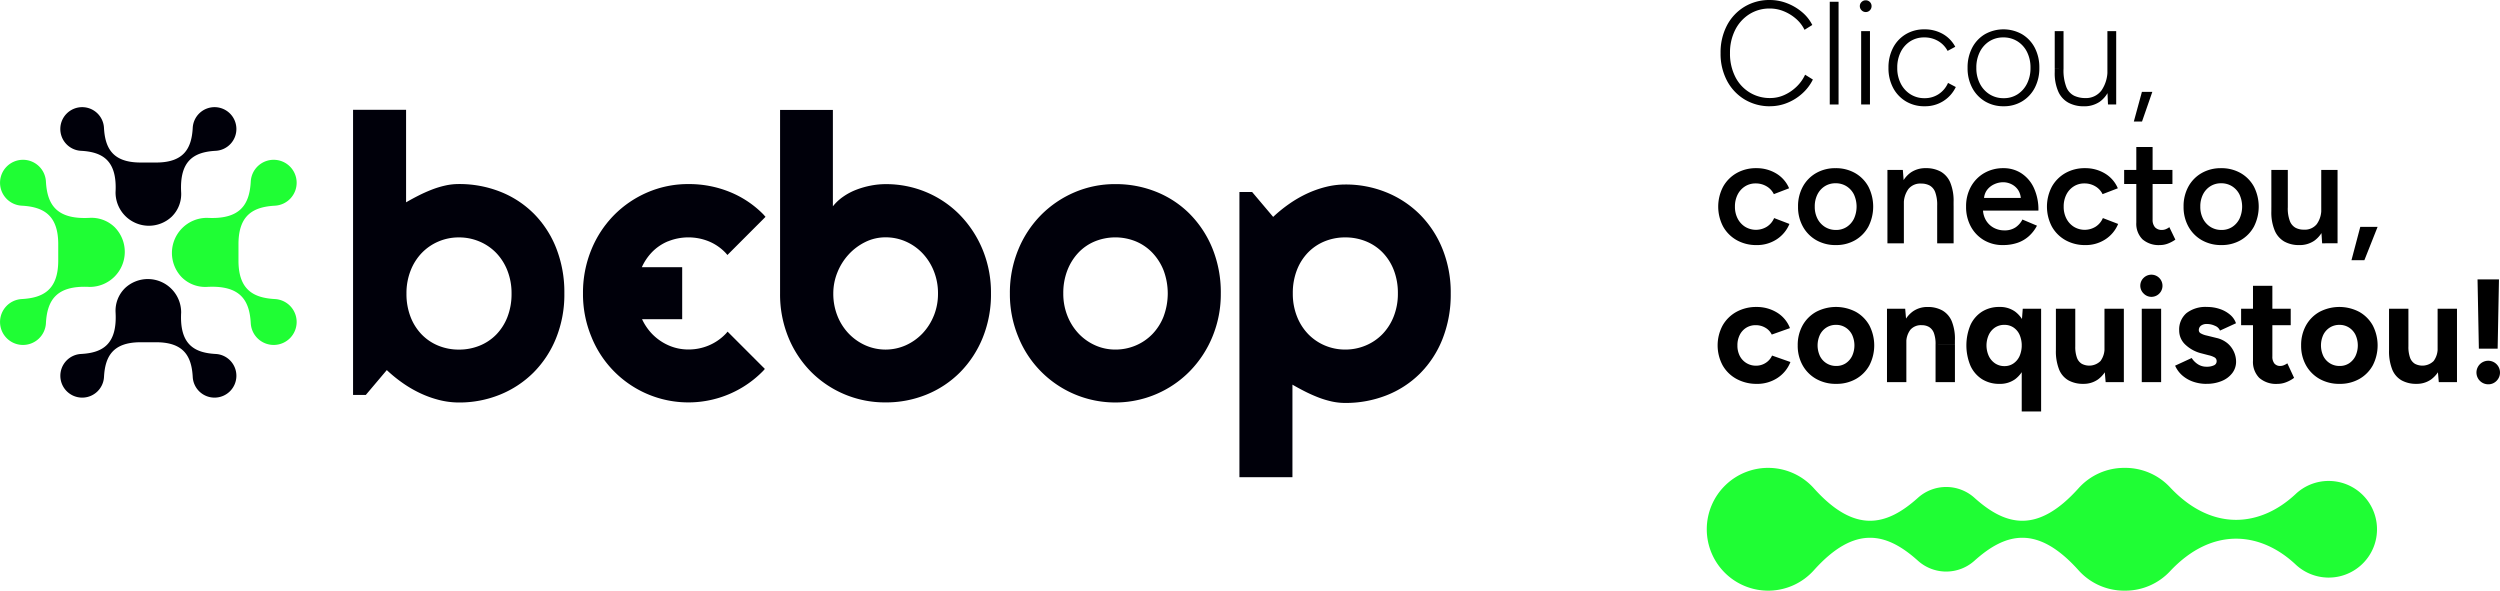 <svg xmlns="http://www.w3.org/2000/svg" xmlns:xlink="http://www.w3.org/1999/xlink" width="326.652" height="77.176" viewBox="0 0 326.652 77.176"><defs><clipPath id="a"><rect width="103.646" height="77.176"/></clipPath></defs><g transform="translate(-162.995 -71)"><g transform="translate(162.995 84.999)"><g transform="translate(0 0.001)"><path d="M54.571,14.283a4.133,4.133,0,0,0,1.205-3.153h0c-.223-4.138,1.663-5.271,4.513-5.424h0a2.854,2.854,0,1,0-3-3h0c-.144,2.664-1.144,4.486-4.657,4.53H50.348c-3.511-.044-4.511-1.865-4.657-4.53h0a2.854,2.854,0,1,0-3,3h0c2.849.153,4.736,1.287,4.513,5.424h0a4.353,4.353,0,0,0,7.369,3.153" transform="translate(-32.106 -0.001)" fill="#00000a"/><path d="M48.418,115.143a4.133,4.133,0,0,0-1.205,3.153h0c.223,4.138-1.663,5.271-4.513,5.424h0a2.854,2.854,0,1,0,3,3h0c.144-2.664,1.144-4.486,4.657-4.53h2.28c3.511.044,4.511,1.865,4.657,4.53h0a2.854,2.854,0,1,0,3-3h0c-2.849-.153-4.736-1.287-4.513-5.424h0a4.353,4.353,0,0,0-7.365-3.153" transform="translate(-32.111 -91.47)" fill="#00000a"/><path d="M115.2,50.2a4.351,4.351,0,0,0,3.319,1.271h0c4.356-.234,5.549,1.753,5.711,4.751h0a3,3,0,1,0,3.161-3.161h0c-2.8-.151-4.722-1.205-4.766-4.9h0v-2.4h0c.047-3.7,1.963-4.748,4.766-4.9h0a3,3,0,1,0-3.161-3.161h0c-.162,3-1.355,4.985-5.711,4.751h0A4.582,4.582,0,0,0,115.2,50.2" transform="translate(-91.465 -27.986)" fill="#1ffe34"/><path d="M15.034,43.721a4.351,4.351,0,0,0-3.319-1.271h0C7.359,42.684,6.166,40.7,6,37.7H6A3,3,0,1,0,2.843,40.86h0c2.8.151,4.722,1.205,4.766,4.9h0v2.4h0c-.047,3.7-1.963,4.748-4.766,4.9h0A3,3,0,1,0,6,56.224H6c.162-3,1.355-4.985,5.711-4.751h0a4.582,4.582,0,0,0,3.319-7.753" transform="translate(0 -27.985)" fill="#1ffe34"/><path d="M397.468,58.5a7.094,7.094,0,0,1,5.314,0,6.37,6.37,0,0,1,2.179,1.486c.091.095.174.2.259.3L410.2,55.3c-.11-.118-.209-.245-.322-.36a13,13,0,0,0-4.371-2.9,14.127,14.127,0,0,0-5.378-1.02,13.352,13.352,0,0,0-5.353,1.083,13.769,13.769,0,0,0-4.383,2.985,13.934,13.934,0,0,0-2.958,4.522,14.754,14.754,0,0,0-1.085,5.693,14.528,14.528,0,0,0,1.083,5.63,13.648,13.648,0,0,0,22.444,4.508c.084-.085.157-.18.238-.268l-4.872-4.873c-.09.11-.18.219-.278.317a6.6,6.6,0,0,1-2.179,1.486,6.739,6.739,0,0,1-2.658.529,6.349,6.349,0,0,1-2.658-.566,6.777,6.777,0,0,1-2.167-1.549,7.13,7.13,0,0,1-1.234-1.839h5.242v-6.8h-5.27a6.958,6.958,0,0,1,1.263-1.9,6.246,6.246,0,0,1,2.167-1.486" transform="translate(-310.176 -40.968)" fill="#00000a"/><path d="M540.5,15.588a13.368,13.368,0,0,0-4.371-2.985,13.548,13.548,0,0,0-5.378-1.07,10.125,10.125,0,0,0-1.915.189,11.206,11.206,0,0,0-1.9.542,7.971,7.971,0,0,0-1.713.907,6.262,6.262,0,0,0-1.348,1.26V1.834h-6.9V25.816a14.791,14.791,0,0,0,1.083,5.731,13.823,13.823,0,0,0,2.958,4.5,13.621,13.621,0,0,0,9.737,4.005,13.984,13.984,0,0,0,5.378-1.033,13.16,13.16,0,0,0,4.371-2.91,13.766,13.766,0,0,0,2.947-4.5,15.03,15.03,0,0,0,1.083-5.794,14.731,14.731,0,0,0-1.083-5.7,14.25,14.25,0,0,0-2.947-4.522m-3.437,13.123a7.345,7.345,0,0,1-1.474,2.317,6.925,6.925,0,0,1-2.179,1.549,6.513,6.513,0,0,1-5.314,0,6.913,6.913,0,0,1-2.179-1.549,7.152,7.152,0,0,1-1.461-2.317,7.789,7.789,0,0,1-.529-2.9,7.289,7.289,0,0,1,.529-2.733,7.646,7.646,0,0,1,1.461-2.343A7.322,7.322,0,0,1,528.1,19.1a5.917,5.917,0,0,1,2.658-.617,6.473,6.473,0,0,1,2.658.554,6.757,6.757,0,0,1,2.179,1.537,7.312,7.312,0,0,1,1.474,2.33,7.735,7.735,0,0,1,.541,2.91,7.639,7.639,0,0,1-.541,2.9" transform="translate(-415.05 -1.473)" fill="#00000a"/><path d="M692.809,54.945a13,13,0,0,0-4.371-2.9,14.135,14.135,0,0,0-5.378-1.02,13.357,13.357,0,0,0-5.353,1.08,13.766,13.766,0,0,0-4.383,2.986,13.935,13.935,0,0,0-2.958,4.522,14.759,14.759,0,0,0-1.085,5.7,14.531,14.531,0,0,0,1.083,5.63,13.648,13.648,0,0,0,22.444,4.508,14.085,14.085,0,0,0,2.947-4.509,14.534,14.534,0,0,0,1.085-5.628,15.263,15.263,0,0,0-1.084-5.857,13.729,13.729,0,0,0-2.947-4.509M689.37,68.309a6.986,6.986,0,0,1-1.474,2.317,6.606,6.606,0,0,1-2.179,1.486,6.734,6.734,0,0,1-2.657.529,6.35,6.35,0,0,1-2.658-.566,6.774,6.774,0,0,1-2.166-1.549,7.262,7.262,0,0,1-1.448-2.318,7.788,7.788,0,0,1-.529-2.9,8.176,8.176,0,0,1,.529-3.01,7.087,7.087,0,0,1,1.448-2.317A6.24,6.24,0,0,1,680.4,58.5a7.1,7.1,0,0,1,5.314,0,6.377,6.377,0,0,1,2.179,1.486,7.164,7.164,0,0,1,1.474,2.317,8.605,8.605,0,0,1,0,6.008" transform="translate(-537.329 -40.968)" fill="#00000a"/><path d="M847.925,59.684a13.5,13.5,0,0,0-2.958-4.5,13.224,13.224,0,0,0-4.383-2.884,14.061,14.061,0,0,0-5.353-1.02,10.48,10.48,0,0,0-2.595.329,13.689,13.689,0,0,0-2.481.894,15.531,15.531,0,0,0-2.305,1.348,18.3,18.3,0,0,0-2.041,1.663l-2.746-3.25H821.4V89.525h6.927V77.432q.781.454,1.625.882t1.713.767a12.22,12.22,0,0,0,1.763.541,8.162,8.162,0,0,0,1.8.2,14.541,14.541,0,0,0,5.353-.982,12.842,12.842,0,0,0,4.383-2.834,13.294,13.294,0,0,0,2.958-4.509,15.732,15.732,0,0,0,1.087-5.981,15.2,15.2,0,0,0-1.083-5.832m-6.364,8.83a6.985,6.985,0,0,1-1.474,2.317,6.575,6.575,0,0,1-2.191,1.486,6.831,6.831,0,0,1-2.671.529,6.733,6.733,0,0,1-2.657-.529,6.6,6.6,0,0,1-2.179-1.486,6.968,6.968,0,0,1-1.473-2.317,8.028,8.028,0,0,1-.542-3,8.244,8.244,0,0,1,.542-3.073,6.819,6.819,0,0,1,1.473-2.3,6.391,6.391,0,0,1,2.179-1.449,7.026,7.026,0,0,1,2.657-.5,7.128,7.128,0,0,1,2.671.5,6.373,6.373,0,0,1,2.191,1.449,6.833,6.833,0,0,1,1.474,2.3,8.251,8.251,0,0,1,.542,3.073,8.036,8.036,0,0,1-.542,3" transform="translate(-659.456 -41.173)" fill="#00000a"/><path d="M257.54,15.285a12.842,12.842,0,0,0-4.383-2.834,14.537,14.537,0,0,0-5.353-.983,8.163,8.163,0,0,0-1.8.2,12.2,12.2,0,0,0-1.763.541q-.869.34-1.713.767t-1.625.882V1.77h-6.928V39.028h1.663l2.746-3.25a18.274,18.274,0,0,0,2.041,1.663,15.532,15.532,0,0,0,2.305,1.348,13.645,13.645,0,0,0,2.481.894,10.47,10.47,0,0,0,2.595.329,14.065,14.065,0,0,0,5.353-1.02,13.23,13.23,0,0,0,4.383-2.884,13.5,13.5,0,0,0,2.958-4.5,15.2,15.2,0,0,0,1.083-5.832,15.731,15.731,0,0,0-1.083-5.983,13.3,13.3,0,0,0-2.958-4.509m-3.4,13.564a6.837,6.837,0,0,1-1.474,2.305,6.375,6.375,0,0,1-2.191,1.448,7.127,7.127,0,0,1-2.671.5,7.026,7.026,0,0,1-2.657-.5,6.393,6.393,0,0,1-2.179-1.448,6.823,6.823,0,0,1-1.474-2.305,8.244,8.244,0,0,1-.542-3.073,8.028,8.028,0,0,1,.542-3,6.966,6.966,0,0,1,1.473-2.318,6.6,6.6,0,0,1,2.179-1.486,6.734,6.734,0,0,1,2.657-.529,6.83,6.83,0,0,1,2.671.529,6.582,6.582,0,0,1,2.191,1.486,6.982,6.982,0,0,1,1.474,2.318,8.036,8.036,0,0,1,.542,3,8.25,8.25,0,0,1-.542,3.073" transform="translate(-187.844 -1.422)" fill="#00000a"/></g></g><g transform="translate(386 71)"><g clip-path="url(#a)"><path d="M10.843,13.883a6.346,6.346,0,0,1-3.365-.892,6.258,6.258,0,0,1-2.3-2.454,7.517,7.517,0,0,1-.834-3.6,7.582,7.582,0,0,1,.825-3.6A6.209,6.209,0,0,1,7.449.891,6.263,6.263,0,0,1,10.786,0,6.18,6.18,0,0,1,13,.412a6.819,6.819,0,0,1,1.966,1.15,5.3,5.3,0,0,1,1.362,1.7l-1.016.633A4.541,4.541,0,0,0,14.19,2.444a5.657,5.657,0,0,0-1.6-.978,4.784,4.784,0,0,0-1.8-.355,4.922,4.922,0,0,0-2.694.748,5.163,5.163,0,0,0-1.85,2.062,6.543,6.543,0,0,0-.671,3.02A6.647,6.647,0,0,0,6.242,9.99a5.006,5.006,0,0,0,4.6,2.819,4.435,4.435,0,0,0,1.822-.393,5.585,5.585,0,0,0,1.6-1.084A5.1,5.1,0,0,0,15.388,9.76l1.016.632A6.039,6.039,0,0,1,15.033,12.2a6.5,6.5,0,0,1-1.966,1.236,5.892,5.892,0,0,1-2.225.442" transform="translate(-2.537 0.001)"/><rect width="1.151" height="13.423" transform="translate(16.072 0.23)"/><path d="M48.881,1.627a.737.737,0,0,1-.537-.23.737.737,0,0,1-.23-.537.726.726,0,0,1,.23-.546.751.751,0,0,1,.537-.22.753.753,0,0,1,.767.767.755.755,0,0,1-.22.537.728.728,0,0,1-.547.23M48.287,4.12h1.151v9.588H48.287Z" transform="translate(-28.112 -0.054)"/><path d="M61.826,19.273a4.64,4.64,0,0,1-2.445-.642,4.506,4.506,0,0,1-1.669-1.774,5.456,5.456,0,0,1-.6-2.608,5.523,5.523,0,0,1,.595-2.608,4.44,4.44,0,0,1,1.658-1.774,4.606,4.606,0,0,1,2.426-.642,4.773,4.773,0,0,1,2.416.6,4.163,4.163,0,0,1,1.63,1.678l-1,.537A3.267,3.267,0,0,0,63.6,10.749a3.5,3.5,0,0,0-1.813-.47,3.328,3.328,0,0,0-1.831.508,3.49,3.49,0,0,0-1.246,1.4,4.512,4.512,0,0,0-.451,2.062,4.432,4.432,0,0,0,.46,2.061,3.531,3.531,0,0,0,1.265,1.4,3.374,3.374,0,0,0,1.841.508,3.281,3.281,0,0,0,1.841-.528,3.343,3.343,0,0,0,1.227-1.467l1.016.537a4.4,4.4,0,0,1-4.084,2.512" transform="translate(-33.367 -5.39)"/><path d="M86.686,19.273a4.639,4.639,0,0,1-2.444-.642,4.507,4.507,0,0,1-1.669-1.774,5.456,5.456,0,0,1-.6-2.608,5.523,5.523,0,0,1,.595-2.608,4.443,4.443,0,0,1,1.658-1.774,4.938,4.938,0,0,1,4.871,0,4.438,4.438,0,0,1,1.659,1.774,5.523,5.523,0,0,1,.594,2.608,5.521,5.521,0,0,1-.594,2.608A4.461,4.461,0,0,1,89.1,18.631a4.556,4.556,0,0,1-2.416.642m0-1.055a3.28,3.28,0,0,0,1.822-.508,3.508,3.508,0,0,0,1.236-1.4,4.508,4.508,0,0,0,.451-2.061,4.512,4.512,0,0,0-.451-2.062,3.464,3.464,0,0,0-1.256-1.4,3.381,3.381,0,0,0-1.841-.508,3.332,3.332,0,0,0-1.831.508,3.49,3.49,0,0,0-1.246,1.4,4.512,4.512,0,0,0-.451,2.062,4.432,4.432,0,0,0,.46,2.061,3.532,3.532,0,0,0,1.265,1.4,3.374,3.374,0,0,0,1.841.508" transform="translate(-47.892 -5.39)"/><path d="M109.368,9.78h1.151v4.909h-1.151Zm1.15,4.909a6.076,6.076,0,0,0,.374,2.417,2.12,2.12,0,0,0,1.026,1.122,3.429,3.429,0,0,0,1.438.3,2.527,2.527,0,0,0,2.129-1.007,4.546,4.546,0,0,0,.767-2.809h.71a7.015,7.015,0,0,1-.441,2.627,3.626,3.626,0,0,1-1.285,1.678,3.581,3.581,0,0,1-2.09.585,4.169,4.169,0,0,1-1.956-.451,3.067,3.067,0,0,1-1.342-1.438,5.93,5.93,0,0,1-.479-2.579v-.442Zm5.81,4.679-.077-1.764V9.78H117.4v9.588Z" transform="translate(-63.901 -5.714)"/><path d="M134.229,32.749l1.055-3.873h1.361L135.3,32.749Z" transform="translate(-78.426 -16.871)"/><path d="M8.628,62.9a5.191,5.191,0,0,1-2.607-.642,4.63,4.63,0,0,1-1.774-1.774,5.615,5.615,0,0,1,0-5.216,4.659,4.659,0,0,1,1.764-1.774,5.1,5.1,0,0,1,2.579-.642,4.952,4.952,0,0,1,2.57.681,4.122,4.122,0,0,1,1.706,1.946l-1.994.767a2.392,2.392,0,0,0-.939-1.016,2.718,2.718,0,0,0-1.438-.384,2.538,2.538,0,0,0-1.4.393,2.689,2.689,0,0,0-.959,1.074,3.405,3.405,0,0,0-.346,1.563,3.33,3.33,0,0,0,.355,1.563,2.741,2.741,0,0,0,.978,1.074,2.718,2.718,0,0,0,2.848-.019,2.486,2.486,0,0,0,.939-1.122l2,.767a4.392,4.392,0,0,1-1.7,2.033,4.687,4.687,0,0,1-2.579.729" transform="translate(-2.106 -30.879)"/><path d="M33.644,62.9a5.05,5.05,0,0,1-2.57-.642,4.6,4.6,0,0,1-1.745-1.774,5.243,5.243,0,0,1-.633-2.607,5.316,5.316,0,0,1,.623-2.608,4.542,4.542,0,0,1,1.735-1.774,4.975,4.975,0,0,1,2.531-.642,5.049,5.049,0,0,1,2.57.642,4.546,4.546,0,0,1,1.736,1.774,5.767,5.767,0,0,1,0,5.215,4.558,4.558,0,0,1-1.726,1.774,4.92,4.92,0,0,1-2.521.642m0-1.975a2.526,2.526,0,0,0,1.409-.393A2.72,2.72,0,0,0,36,59.457a3.8,3.8,0,0,0,0-3.165,2.674,2.674,0,0,0-.968-1.074,2.622,2.622,0,0,0-1.429-.393,2.575,2.575,0,0,0-1.419.393,2.7,2.7,0,0,0-.959,1.074,3.458,3.458,0,0,0-.345,1.582,3.377,3.377,0,0,0,.355,1.582,2.734,2.734,0,0,0,.978,1.074,2.622,2.622,0,0,0,1.429.393" transform="translate(-16.767 -30.879)"/><path d="M56.786,62.669V53.081H58.8l.134,1.764v7.824Zm6.5-4.909a4.793,4.793,0,0,0-.259-1.774,1.657,1.657,0,0,0-.729-.872,2.325,2.325,0,0,0-1.1-.249,1.983,1.983,0,0,0-1.668.71,3.23,3.23,0,0,0-.595,2.09h-.8a6.881,6.881,0,0,1,.441-2.6,3.561,3.561,0,0,1,1.265-1.649,3.373,3.373,0,0,1,1.956-.566,3.934,3.934,0,0,1,1.966.461A2.964,2.964,0,0,1,65,54.74a6.261,6.261,0,0,1,.431,2.522v.5Zm0,0h2.148v4.909H63.287Z" transform="translate(-33.178 -30.879)"/><path d="M86.323,62.9a4.773,4.773,0,0,1-2.483-.642,4.594,4.594,0,0,1-1.707-1.774,5.313,5.313,0,0,1-.623-2.608,5.248,5.248,0,0,1,.633-2.608,4.628,4.628,0,0,1,1.735-1.774,4.921,4.921,0,0,1,2.522-.642,4.219,4.219,0,0,1,2.32.661,4.556,4.556,0,0,1,1.64,1.908,6.753,6.753,0,0,1,.6,2.972H83.427l.288-.268a2.916,2.916,0,0,0,.383,1.524,2.639,2.639,0,0,0,1.016.987,2.878,2.878,0,0,0,1.4.345,2.528,2.528,0,0,0,1.457-.393,2.743,2.743,0,0,0,.9-1.026l1.9.805a4.916,4.916,0,0,1-1.026,1.342,4.278,4.278,0,0,1-1.477.882,5.742,5.742,0,0,1-1.946.307m-2.474-5.887-.306-.269H88.95l-.288.269a2.254,2.254,0,0,0-.345-1.294,2.23,2.23,0,0,0-.873-.767,2.471,2.471,0,0,0-1.1-.259,2.783,2.783,0,0,0-1.15.259,2.434,2.434,0,0,0-.959.767,2.089,2.089,0,0,0-.384,1.294" transform="translate(-47.624 -30.879)"/><path d="M111.949,62.9a5.194,5.194,0,0,1-2.608-.642,4.632,4.632,0,0,1-1.774-1.774,5.615,5.615,0,0,1,0-5.216,4.659,4.659,0,0,1,1.764-1.774,5.1,5.1,0,0,1,2.579-.642,4.952,4.952,0,0,1,2.57.681,4.126,4.126,0,0,1,1.706,1.946l-1.994.767a2.4,2.4,0,0,0-.939-1.016,2.72,2.72,0,0,0-1.438-.384,2.539,2.539,0,0,0-1.4.393,2.692,2.692,0,0,0-.959,1.074,3.41,3.41,0,0,0-.345,1.563,3.33,3.33,0,0,0,.355,1.563,2.735,2.735,0,0,0,.978,1.074,2.718,2.718,0,0,0,2.848-.019,2.486,2.486,0,0,0,.939-1.122l1.995.767a4.389,4.389,0,0,1-1.7,2.033,4.688,4.688,0,0,1-2.579.729" transform="translate(-62.473 -30.879)"/><path d="M131.186,49.2h6.309v1.841h-6.309Zm4.7,9.818a3.226,3.226,0,0,1-2.311-.757,2.862,2.862,0,0,1-.8-2.177V46.209h2.129v9.473a1.457,1.457,0,0,0,.316,1.016,1.2,1.2,0,0,0,.93.345,1.334,1.334,0,0,0,.422-.077,1.944,1.944,0,0,0,.518-.288l.787,1.63a4.429,4.429,0,0,1-1,.528,2.888,2.888,0,0,1-1,.182" transform="translate(-76.648 -26.999)"/><path d="M154.814,62.9a5.05,5.05,0,0,1-2.57-.642,4.6,4.6,0,0,1-1.745-1.774,5.243,5.243,0,0,1-.633-2.607,5.316,5.316,0,0,1,.623-2.608,4.542,4.542,0,0,1,1.735-1.774,4.975,4.975,0,0,1,2.531-.642,5.049,5.049,0,0,1,2.57.642,4.546,4.546,0,0,1,1.736,1.774,5.767,5.767,0,0,1,0,5.215,4.558,4.558,0,0,1-1.726,1.774,4.92,4.92,0,0,1-2.521.642m0-1.975a2.526,2.526,0,0,0,1.409-.393,2.72,2.72,0,0,0,.949-1.074,3.8,3.8,0,0,0,0-3.165,2.674,2.674,0,0,0-.968-1.074,2.622,2.622,0,0,0-1.429-.393,2.575,2.575,0,0,0-1.419.393,2.7,2.7,0,0,0-.959,1.074,3.458,3.458,0,0,0-.345,1.582,3.377,3.377,0,0,0,.355,1.582,2.734,2.734,0,0,0,.978,1.074,2.622,2.622,0,0,0,1.429.393" transform="translate(-87.563 -30.879)"/><path d="M177.449,53.406H179.6v4.909h-2.148Zm2.148,4.909a4.638,4.638,0,0,0,.269,1.764,1.688,1.688,0,0,0,.738.882,2.264,2.264,0,0,0,1.083.249,2,2,0,0,0,1.688-.709,3.234,3.234,0,0,0,.594-2.09h.805a6.757,6.757,0,0,1-.451,2.6,3.642,3.642,0,0,1-1.266,1.649,3.36,3.36,0,0,1-1.965.566,3.892,3.892,0,0,1-1.946-.461,3,3,0,0,1-1.256-1.438,6.14,6.14,0,0,1-.441-2.512v-.5Zm4.487,4.679-.115-1.764V53.406H186.1v9.587Z" transform="translate(-103.678 -31.204)"/><path d="M202.634,75.654l1.151-4.353h2.262l-1.726,4.353Z" transform="translate(-118.393 -41.659)"/><path d="M8.559,106.525a5.45,5.45,0,0,1-2.665-.642A4.61,4.61,0,0,1,4.072,104.1a5.523,5.523,0,0,1,0-5.206,4.667,4.667,0,0,1,1.8-1.774,5.341,5.341,0,0,1,2.646-.642,5.032,5.032,0,0,1,2.627.71,4.08,4.08,0,0,1,1.726,2.052l-2.378.844a2.077,2.077,0,0,0-.834-.892,2.419,2.419,0,0,0-1.256-.335,2.3,2.3,0,0,0-1.246.335,2.332,2.332,0,0,0-.844.93,2.965,2.965,0,0,0-.307,1.381,2.906,2.906,0,0,0,.307,1.371,2.349,2.349,0,0,0,2.129,1.275,2.274,2.274,0,0,0,1.256-.364,2.2,2.2,0,0,0,.834-.959l2.4.844a4.392,4.392,0,0,1-1.735,2.109,4.824,4.824,0,0,1-2.637.748" transform="translate(-1.998 -56.369)"/><path d="M33.628,106.525a5.194,5.194,0,0,1-2.608-.642,4.63,4.63,0,0,1-1.774-1.774A5.187,5.187,0,0,1,28.6,101.5a5.257,5.257,0,0,1,.633-2.608A4.571,4.571,0,0,1,31,97.119a5.577,5.577,0,0,1,5.2,0,4.573,4.573,0,0,1,1.764,1.774,5.69,5.69,0,0,1,0,5.215,4.583,4.583,0,0,1-1.754,1.774,5.1,5.1,0,0,1-2.579.642m0-2.34a2.206,2.206,0,0,0,1.237-.345,2.418,2.418,0,0,0,.834-.949,3.3,3.3,0,0,0,0-2.78,2.357,2.357,0,0,0-.853-.949,2.265,2.265,0,0,0-1.237-.345,2.3,2.3,0,0,0-1.256.345,2.358,2.358,0,0,0-.853.949,3.3,3.3,0,0,0,0,2.78,2.32,2.32,0,0,0,2.129,1.294" transform="translate(-16.713 -56.369)"/><path d="M56.648,106.3V96.707h2.378l.153,1.764V106.3Zm6.347-4.909a4.132,4.132,0,0,0-.22-1.515,1.552,1.552,0,0,0-.623-.777,1.8,1.8,0,0,0-.94-.239,1.827,1.827,0,0,0-1.505.594,2.726,2.726,0,0,0-.528,1.822h-.844a6.653,6.653,0,0,1,.451-2.6,3.65,3.65,0,0,1,1.265-1.63,3.263,3.263,0,0,1,1.908-.566,3.838,3.838,0,0,1,1.936.461,2.924,2.924,0,0,1,1.227,1.428,6.136,6.136,0,0,1,.4,2.5v.518Zm0,0h2.531V106.3H62.995Z" transform="translate(-33.098 -56.369)"/><path d="M85.935,106.525a4.192,4.192,0,0,1-2.292-.614,4.079,4.079,0,0,1-1.505-1.745,6.91,6.91,0,0,1,0-5.34,4.094,4.094,0,0,1,1.505-1.736,4.192,4.192,0,0,1,2.292-.614,3.351,3.351,0,0,1,2.042.614,3.83,3.83,0,0,1,1.275,1.736,8.309,8.309,0,0,1,0,5.34,3.822,3.822,0,0,1-1.275,1.745,3.351,3.351,0,0,1-2.042.614m.652-2.32a2.017,2.017,0,0,0,1.16-.345,2.314,2.314,0,0,0,.8-.959,3.549,3.549,0,0,0,0-2.8,2.252,2.252,0,0,0-.8-.949,2.093,2.093,0,0,0-1.179-.336,2.172,2.172,0,0,0-1.208.336,2.351,2.351,0,0,0-.824.949,3.346,3.346,0,0,0,0,2.8,2.39,2.39,0,0,0,.834.959,2.172,2.172,0,0,0,1.218.345m2.244,5.925V98.49l.134-1.783h2.4V110.13Z" transform="translate(-47.677 -56.369)"/><path d="M109.737,97.031h2.531v4.909h-2.531Zm2.531,4.909a4.14,4.14,0,0,0,.22,1.5,1.533,1.533,0,0,0,.633.787,2.1,2.1,0,0,0,2.445-.365,2.771,2.771,0,0,0,.518-1.812h.863a6.54,6.54,0,0,1-.46,2.6,3.745,3.745,0,0,1-1.265,1.629,3.218,3.218,0,0,1-1.9.566,3.88,3.88,0,0,1-1.956-.461,2.874,2.874,0,0,1-1.218-1.428,6.446,6.446,0,0,1-.412-2.5v-.518Zm3.969,4.679-.153-1.764V97.031h2.531v9.588Z" transform="translate(-64.116 -56.692)"/><path d="M137.717,89.2a1.412,1.412,0,0,1-1.016-.432,1.415,1.415,0,0,1,0-2.052,1.448,1.448,0,1,1,1.016,2.484m-1.265,1.553h2.531v9.588h-2.531Z" transform="translate(-79.613 -50.413)"/><path d="M151.3,106.525a5.259,5.259,0,0,1-1.726-.278,4.3,4.3,0,0,1-1.419-.805,3.656,3.656,0,0,1-.959-1.295l2.167-1a2.666,2.666,0,0,0,.786.8,2.012,2.012,0,0,0,1.151.336,2.127,2.127,0,0,0,.978-.183.573.573,0,0,0,.345-.528.549.549,0,0,0-.278-.508,2.834,2.834,0,0,0-.758-.278l-.882-.23a4.7,4.7,0,0,1-2.176-1.16,2.517,2.517,0,0,1-.8-1.831,2.829,2.829,0,0,1,.949-2.282,4.048,4.048,0,0,1,2.695-.806,5.107,5.107,0,0,1,1.677.269,4.049,4.049,0,0,1,1.333.747,2.51,2.51,0,0,1,.767,1.112l-2.09.959a1.142,1.142,0,0,0-.652-.623,2.447,2.447,0,0,0-1.035-.239,1.252,1.252,0,0,0-.8.22.728.728,0,0,0-.278.6.475.475,0,0,0,.268.412,2.651,2.651,0,0,0,.767.278l1.246.307a3.439,3.439,0,0,1,1.505.738,3.172,3.172,0,0,1,1.083,2.349,2.435,2.435,0,0,1-.508,1.524,3.293,3.293,0,0,1-1.381,1.026,5.111,5.111,0,0,1-1.984.365" transform="translate(-86 -56.369)"/><path d="M167.947,92.827h6.482v2.148h-6.482Zm4.775,9.818a3.335,3.335,0,0,1-2.407-.787,2.971,2.971,0,0,1-.815-2.243v-9.78h2.531v9.223a1.4,1.4,0,0,0,.268.93.973.973,0,0,0,.787.316,1.208,1.208,0,0,0,.422-.086,2.222,2.222,0,0,0,.479-.259l.882,1.9a4.308,4.308,0,0,1-1.026.566,3.084,3.084,0,0,1-1.122.22" transform="translate(-98.127 -52.488)"/><path d="M191.837,106.525a5.194,5.194,0,0,1-2.608-.642,4.63,4.63,0,0,1-1.774-1.774,5.187,5.187,0,0,1-.642-2.607,5.257,5.257,0,0,1,.633-2.608,4.571,4.571,0,0,1,1.764-1.774,5.577,5.577,0,0,1,5.2,0,4.573,4.573,0,0,1,1.764,1.774,5.69,5.69,0,0,1,0,5.215,4.583,4.583,0,0,1-1.754,1.774,5.1,5.1,0,0,1-2.579.642m0-2.34a2.206,2.206,0,0,0,1.237-.345,2.418,2.418,0,0,0,.834-.949,3.3,3.3,0,0,0,0-2.78,2.357,2.357,0,0,0-.853-.949,2.265,2.265,0,0,0-1.237-.345,2.3,2.3,0,0,0-1.256.345,2.358,2.358,0,0,0-.853.949,3.3,3.3,0,0,0,0,2.78,2.32,2.32,0,0,0,2.129,1.294" transform="translate(-109.15 -56.369)"/><path d="M214.441,97.031h2.531v4.909h-2.531Zm2.531,4.909a4.14,4.14,0,0,0,.22,1.5,1.533,1.533,0,0,0,.633.787,2.1,2.1,0,0,0,2.445-.365,2.771,2.771,0,0,0,.518-1.812h.863a6.54,6.54,0,0,1-.46,2.6,3.745,3.745,0,0,1-1.265,1.629,3.218,3.218,0,0,1-1.9.566,3.88,3.88,0,0,1-1.956-.461,2.874,2.874,0,0,1-1.218-1.428,6.446,6.446,0,0,1-.412-2.5v-.518Zm3.969,4.679-.153-1.764V97.031h2.531v9.588Z" transform="translate(-125.292 -56.692)"/><path d="M243.467,101.516a1.538,1.538,0,1,1,1.084-.45,1.476,1.476,0,0,1-1.084.45m-1.227-4.659-.173-9.051h2.8l-.173,9.051Z" transform="translate(-141.355 -51.303)"/><path d="M81.264,148.757a6.29,6.29,0,0,0-4.319,1.71v0c-4.605,4.319-10.926,4.97-16.413-.881h0a8,8,0,0,0-5.851-2.536l-.067,0-.067,0a8,8,0,0,0-5.969,2.663h0c-5.359,5.969-9.492,4.939-13.6,1.248h0a5.523,5.523,0,0,0-7.383,0h0c-4.111,3.691-8.244,4.721-13.6-1.248h0a8.022,8.022,0,1,0,0,10.717h0c5.359-5.969,9.492-4.939,13.6-1.248h0a5.523,5.523,0,0,0,7.383,0h0c4.111-3.691,8.243-4.721,13.6,1.248h0a8,8,0,0,0,5.969,2.663l.067,0,.067,0a8,8,0,0,0,5.851-2.536h0c5.487-5.852,11.808-5.2,16.413-.881v0a6.313,6.313,0,1,0,4.319-10.917" transform="translate(0 -85.917)" fill="#1ffe34"/></g></g></g></svg>